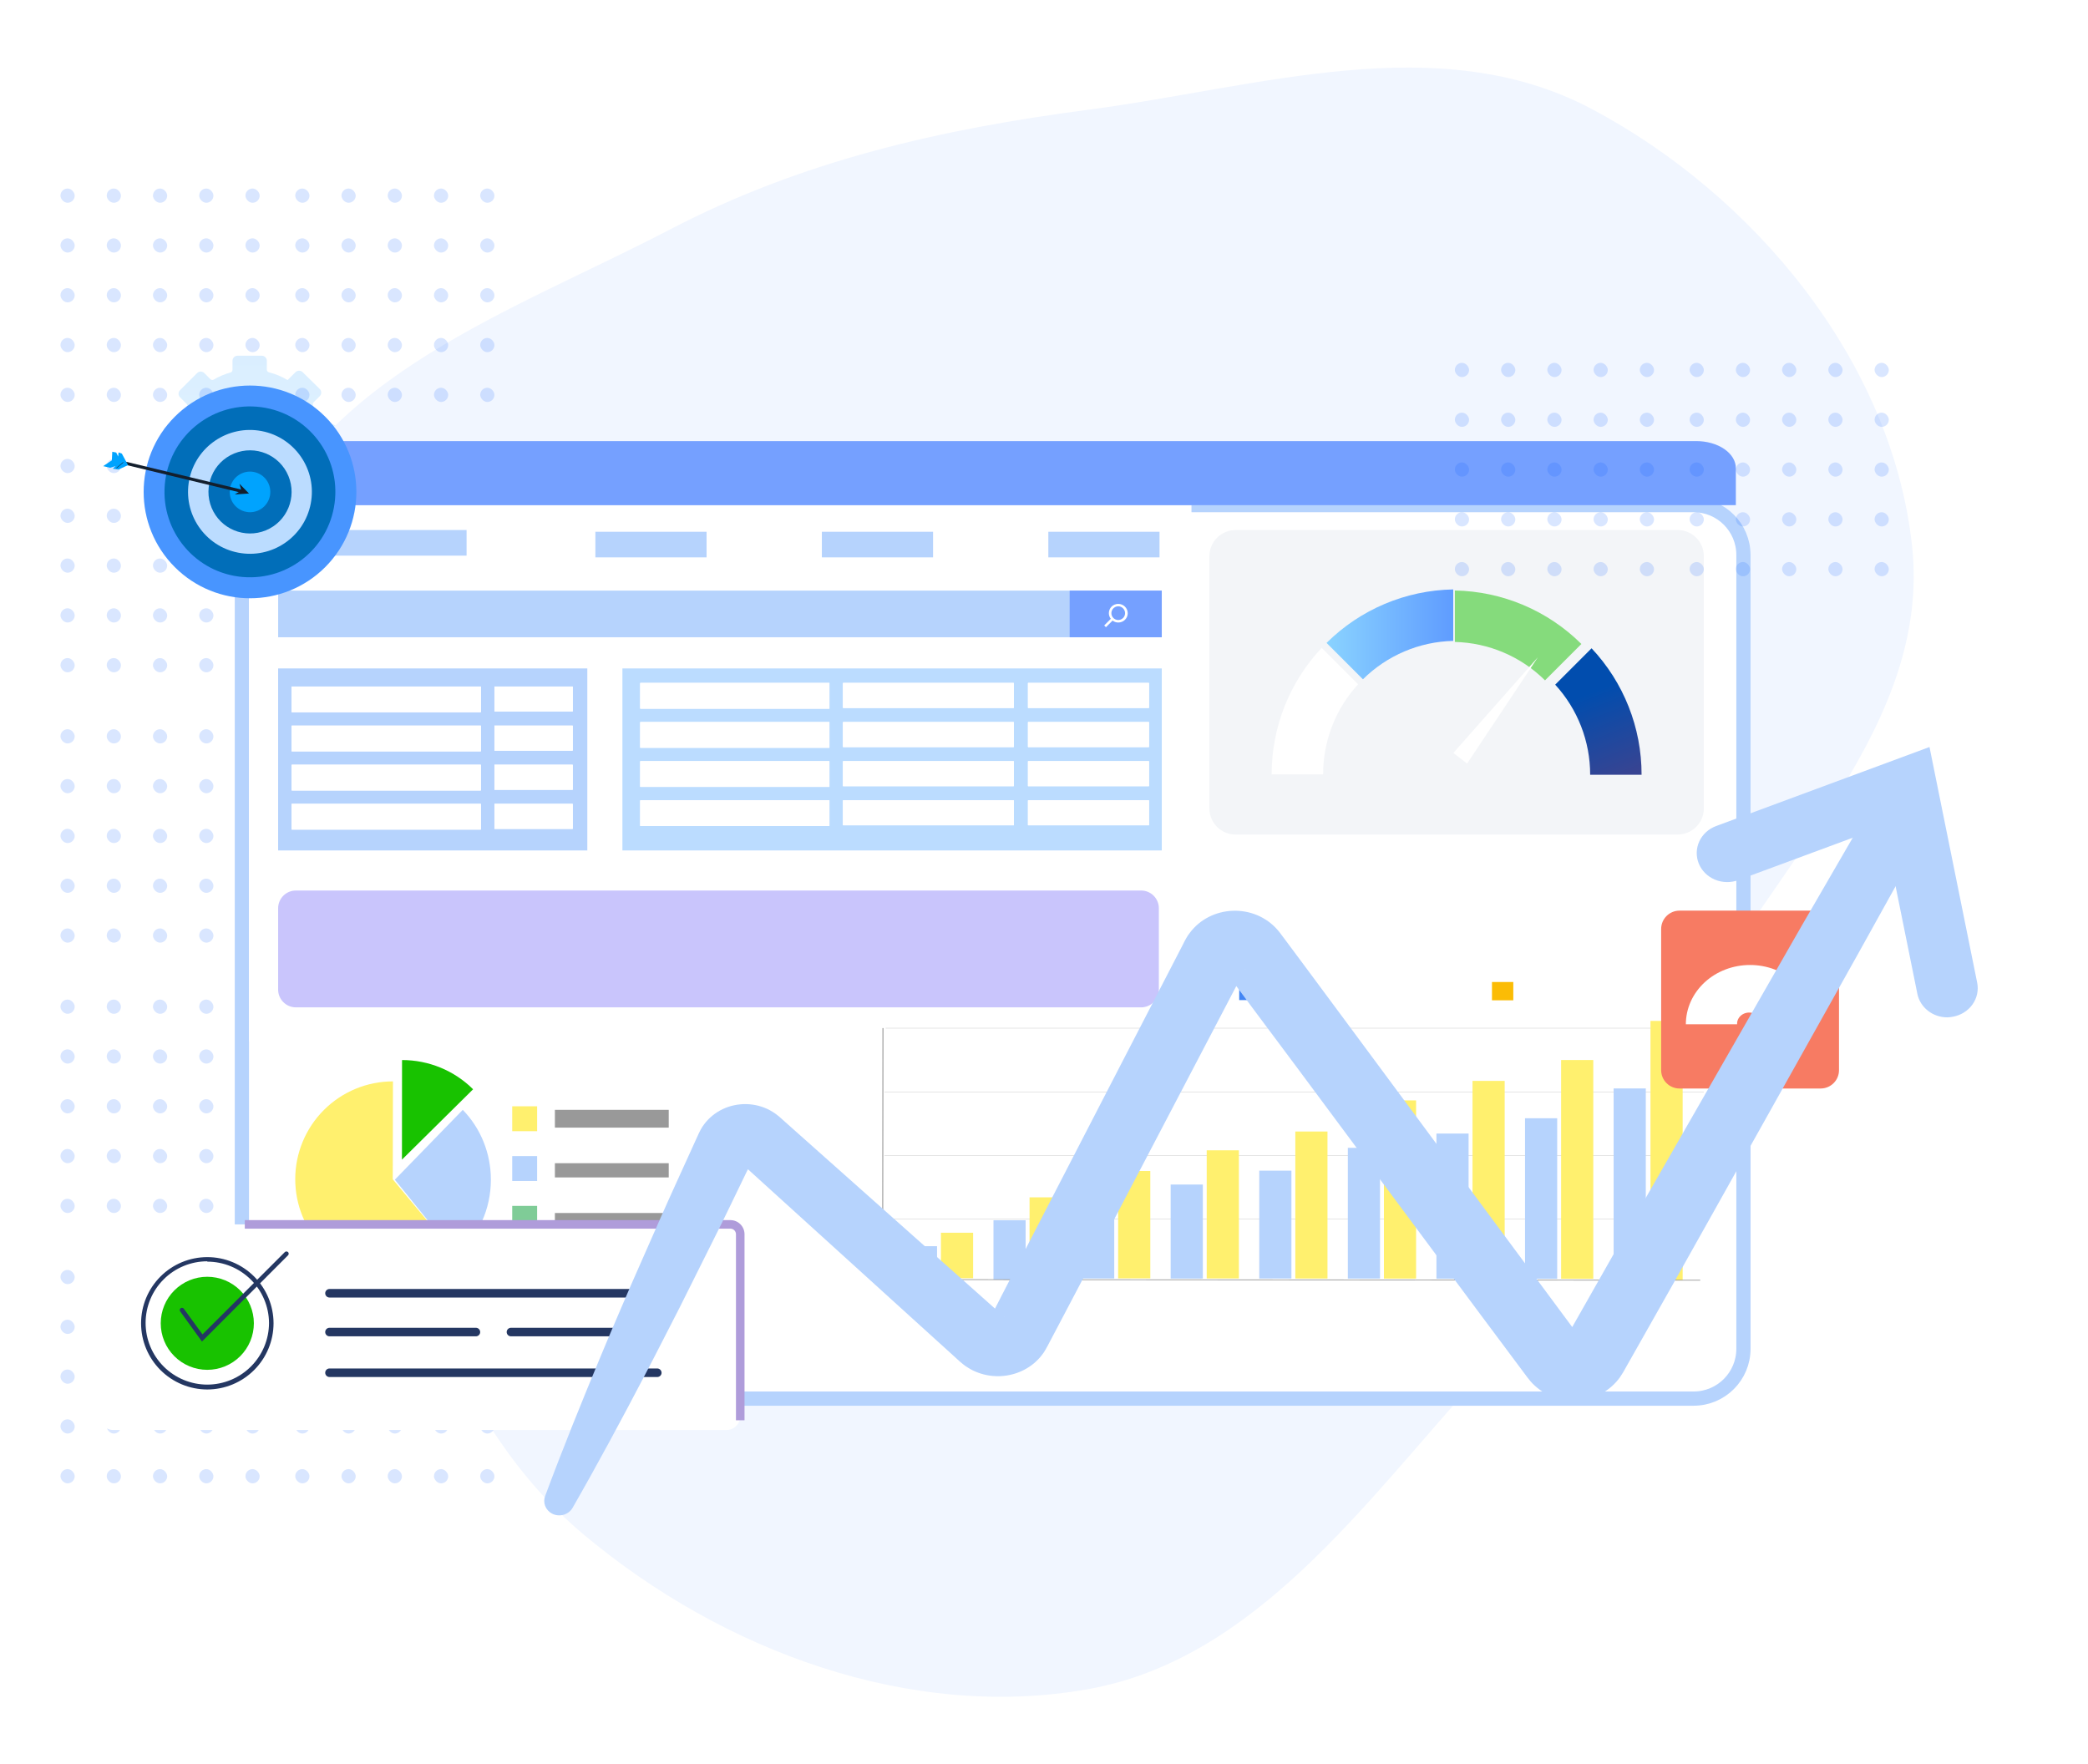 <svg width="587" height="496" viewBox="0 0 587 496" fill="none" xmlns="http://www.w3.org/2000/svg">
<path d="M46.001 121.2V128.02C45.999 128.207 46.035 128.392 46.106 128.565C46.177 128.738 46.281 128.895 46.413 129.027C46.546 129.159 46.703 129.264 46.876 129.335C47.048 129.406 47.234 129.441 47.421 129.44H49.981C50.145 129.441 50.305 129.497 50.435 129.598C50.566 129.699 50.659 129.84 50.701 130C51.224 131.841 52.012 133.596 53.041 135.21L50.891 137.36C50.759 137.491 50.654 137.647 50.583 137.818C50.511 137.99 50.475 138.174 50.475 138.36C50.475 138.546 50.511 138.73 50.583 138.902C50.654 139.073 50.759 139.229 50.891 139.36L55.711 144.18C55.842 144.312 55.997 144.416 56.169 144.488C56.341 144.559 56.525 144.596 56.711 144.596C56.897 144.596 57.081 144.559 57.252 144.488C57.424 144.416 57.58 144.312 57.711 144.18L59.931 141.96C61.736 143.038 63.7 143.824 65.751 144.29V147.29C65.751 147.477 65.788 147.663 65.86 147.836C65.932 148.009 66.037 148.166 66.17 148.298C66.303 148.43 66.461 148.534 66.634 148.605C66.808 148.676 66.993 148.711 67.181 148.71H74.001C74.377 148.71 74.738 148.56 75.005 148.294C75.271 148.028 75.421 147.667 75.421 147.29V144.15C77.462 143.629 79.408 142.793 81.191 141.67L83.341 143.82C83.472 143.952 83.627 144.056 83.799 144.128C83.971 144.199 84.155 144.236 84.341 144.236C84.526 144.236 84.71 144.199 84.882 144.128C85.054 144.056 85.21 143.952 85.341 143.82L90.171 139C90.432 138.733 90.578 138.374 90.578 138C90.578 137.626 90.432 137.267 90.171 137L88.351 135.18C88.233 135.065 88.158 134.914 88.136 134.751C88.115 134.588 88.148 134.422 88.231 134.28C89.067 132.782 89.705 131.182 90.131 129.52C90.171 129.356 90.264 129.21 90.396 129.105C90.528 129 90.692 128.942 90.861 128.94H93.321C93.697 128.94 94.058 128.79 94.325 128.524C94.591 128.258 94.741 127.897 94.741 127.52V120.7C94.741 120.514 94.704 120.329 94.632 120.157C94.561 119.984 94.457 119.828 94.325 119.696C94.193 119.564 94.036 119.459 93.864 119.388C93.692 119.317 93.507 119.28 93.321 119.28H90.781C90.615 119.278 90.454 119.222 90.323 119.121C90.191 119.02 90.096 118.879 90.051 118.72C89.594 117.069 88.921 115.485 88.051 114.01C87.967 113.866 87.932 113.698 87.952 113.532C87.972 113.366 88.045 113.211 88.161 113.09L89.901 111.36C90.16 111.092 90.304 110.733 90.304 110.36C90.304 109.987 90.16 109.628 89.901 109.36L85.081 104.62C84.813 104.359 84.454 104.212 84.081 104.212C83.707 104.212 83.348 104.359 83.081 104.62L80.851 106.84C79.21 105.865 77.439 105.127 75.591 104.65C75.428 104.608 75.285 104.514 75.181 104.382C75.079 104.25 75.022 104.087 75.021 103.92V101.42C75.018 101.044 74.868 100.685 74.602 100.419C74.336 100.153 73.976 100.003 73.601 100H66.781C66.404 100 66.043 100.15 65.776 100.416C65.51 100.682 65.361 101.043 65.361 101.42V103.99C65.359 104.155 65.304 104.315 65.203 104.445C65.101 104.575 64.96 104.668 64.801 104.71C63.15 105.176 61.564 105.848 60.081 106.71C59.938 106.799 59.769 106.837 59.601 106.817C59.434 106.797 59.279 106.72 59.161 106.6L57.431 104.87C57.3 104.738 57.144 104.634 56.972 104.562C56.8 104.491 56.617 104.454 56.431 104.454C56.245 104.454 56.061 104.491 55.889 104.562C55.717 104.634 55.562 104.738 55.431 104.87L50.611 109.69C50.479 109.821 50.374 109.977 50.303 110.148C50.231 110.32 50.195 110.504 50.195 110.69C50.195 110.876 50.231 111.06 50.303 111.232C50.374 111.403 50.479 111.559 50.611 111.69L52.431 113.51C52.545 113.627 52.618 113.778 52.64 113.94C52.661 114.102 52.63 114.267 52.551 114.41C51.712 115.909 51.067 117.509 50.631 119.17C50.592 119.335 50.499 119.482 50.367 119.587C50.234 119.693 50.07 119.75 49.901 119.75H47.461C47.268 119.743 47.076 119.776 46.896 119.846C46.717 119.916 46.553 120.023 46.416 120.159C46.28 120.295 46.172 120.457 46.1 120.636C46.029 120.815 45.995 121.007 46.001 121.2ZM60.591 118.36C61.427 116.78 62.715 115.485 64.291 114.64C75.031 108.88 85.871 119.64 80.151 130.44C79.311 132.021 78.02 133.317 76.441 134.16C65.711 139.85 54.921 129.1 60.591 118.36Z" fill="url(#paint0_linear_11084:59908)"/>
<path d="M70.35 131.11C74.31 131.11 77.52 127.9 77.52 123.94C77.52 119.98 74.31 116.77 70.35 116.77C66.39 116.77 63.18 119.98 63.18 123.94C63.18 127.9 66.39 131.11 70.35 131.11Z" fill="url(#paint1_linear_11084:59908)"/>
<path fill-rule="evenodd" clip-rule="evenodd" d="M305.822 30.867C353.785 24.576 404.327 7.811 447.325 30.557C492.815 54.622 531.856 101.154 537.536 153.444C543.017 203.902 498.557 242.756 475.235 287.503C456.949 322.59 442.29 357.617 415.932 386.769C383.47 422.671 352.795 466.536 305.822 474.871C256.046 483.703 203.326 464.247 164.155 431.446C126.081 399.563 113.374 348.294 97.57 300.484C81.525 251.941 53.695 200.427 72.031 152.75C90.193 105.527 144.277 87.49 188.317 64.53C225.493 45.149 264.478 36.29 305.822 30.867Z" fill="#F1F6FF"/>
<rect x="83" y="357" width="4" height="4" rx="2" fill="#0057FF" fill-opacity="0.15"/>
<rect x="83" y="371" width="4" height="4" rx="2" fill="#0057FF" fill-opacity="0.15"/>
<rect x="83" y="385" width="4" height="4" rx="2" fill="#0057FF" fill-opacity="0.15"/>
<rect x="83" y="399" width="4" height="4" rx="2" fill="#0057FF" fill-opacity="0.15"/>
<rect x="83" y="413" width="4" height="4" rx="2" fill="#0057FF" fill-opacity="0.15"/>
<rect x="96" y="357" width="4" height="4" rx="2" fill="#0057FF" fill-opacity="0.15"/>
<rect x="96" y="371" width="4" height="4" rx="2" fill="#0057FF" fill-opacity="0.15"/>
<rect x="96" y="385" width="4" height="4" rx="2" fill="#0057FF" fill-opacity="0.15"/>
<rect x="96" y="399" width="4" height="4" rx="2" fill="#0057FF" fill-opacity="0.15"/>
<rect x="96" y="413" width="4" height="4" rx="2" fill="#0057FF" fill-opacity="0.15"/>
<rect x="109" y="357" width="4" height="4" rx="2" fill="#0057FF" fill-opacity="0.15"/>
<rect x="109" y="371" width="4" height="4" rx="2" fill="#0057FF" fill-opacity="0.15"/>
<rect x="109" y="385" width="4" height="4" rx="2" fill="#0057FF" fill-opacity="0.15"/>
<rect x="109" y="399" width="4" height="4" rx="2" fill="#0057FF" fill-opacity="0.15"/>
<rect x="109" y="413" width="4" height="4" rx="2" fill="#0057FF" fill-opacity="0.15"/>
<rect x="122" y="357" width="4" height="4" rx="2" fill="#0057FF" fill-opacity="0.15"/>
<rect x="122" y="371" width="4" height="4" rx="2" fill="#0057FF" fill-opacity="0.15"/>
<rect x="122" y="385" width="4" height="4" rx="2" fill="#0057FF" fill-opacity="0.15"/>
<rect x="122" y="399" width="4" height="4" rx="2" fill="#0057FF" fill-opacity="0.15"/>
<rect x="122" y="413" width="4" height="4" rx="2" fill="#0057FF" fill-opacity="0.15"/>
<rect x="135" y="357" width="4" height="4" rx="2" fill="#0057FF" fill-opacity="0.15"/>
<rect x="135" y="371" width="4" height="4" rx="2" fill="#0057FF" fill-opacity="0.15"/>
<rect x="135" y="385" width="4" height="4" rx="2" fill="#0057FF" fill-opacity="0.15"/>
<rect x="135" y="399" width="4" height="4" rx="2" fill="#0057FF" fill-opacity="0.15"/>
<rect x="135" y="413" width="4" height="4" rx="2" fill="#0057FF" fill-opacity="0.15"/>
<rect x="17" y="357" width="4" height="4" rx="2" fill="#0057FF" fill-opacity="0.15"/>
<rect x="17" y="371" width="4" height="4" rx="2" fill="#0057FF" fill-opacity="0.15"/>
<rect x="17" y="385" width="4" height="4" rx="2" fill="#0057FF" fill-opacity="0.15"/>
<rect x="17" y="399" width="4" height="4" rx="2" fill="#0057FF" fill-opacity="0.15"/>
<rect x="17" y="413" width="4" height="4" rx="2" fill="#0057FF" fill-opacity="0.15"/>
<rect x="30" y="357" width="4" height="4" rx="2" fill="#0057FF" fill-opacity="0.15"/>
<rect x="30" y="371" width="4" height="4" rx="2" fill="#0057FF" fill-opacity="0.15"/>
<rect x="30" y="385" width="4" height="4" rx="2" fill="#0057FF" fill-opacity="0.15"/>
<rect x="30" y="399" width="4" height="4" rx="2" fill="#0057FF" fill-opacity="0.15"/>
<rect x="30" y="413" width="4" height="4" rx="2" fill="#0057FF" fill-opacity="0.15"/>
<rect x="43" y="357" width="4" height="4" rx="2" fill="#0057FF" fill-opacity="0.15"/>
<rect x="43" y="371" width="4" height="4" rx="2" fill="#0057FF" fill-opacity="0.15"/>
<rect x="43" y="385" width="4" height="4" rx="2" fill="#0057FF" fill-opacity="0.15"/>
<rect x="43" y="399" width="4" height="4" rx="2" fill="#0057FF" fill-opacity="0.15"/>
<rect x="43" y="413" width="4" height="4" rx="2" fill="#0057FF" fill-opacity="0.15"/>
<rect x="56" y="357" width="4" height="4" rx="2" fill="#0057FF" fill-opacity="0.15"/>
<rect x="56" y="371" width="4" height="4" rx="2" fill="#0057FF" fill-opacity="0.15"/>
<rect x="56" y="385" width="4" height="4" rx="2" fill="#0057FF" fill-opacity="0.15"/>
<rect x="56" y="399" width="4" height="4" rx="2" fill="#0057FF" fill-opacity="0.15"/>
<rect x="56" y="413" width="4" height="4" rx="2" fill="#0057FF" fill-opacity="0.15"/>
<rect x="69" y="357" width="4" height="4" rx="2" fill="#0057FF" fill-opacity="0.15"/>
<rect x="69" y="371" width="4" height="4" rx="2" fill="#0057FF" fill-opacity="0.15"/>
<rect x="69" y="385" width="4" height="4" rx="2" fill="#0057FF" fill-opacity="0.15"/>
<rect x="69" y="399" width="4" height="4" rx="2" fill="#0057FF" fill-opacity="0.15"/>
<rect x="69" y="413" width="4" height="4" rx="2" fill="#0057FF" fill-opacity="0.15"/>
<rect x="83" y="281" width="4" height="4" rx="2" fill="#0057FF" fill-opacity="0.15"/>
<rect x="83" y="295" width="4" height="4" rx="2" fill="#0057FF" fill-opacity="0.15"/>
<rect x="83" y="309" width="4" height="4" rx="2" fill="#0057FF" fill-opacity="0.15"/>
<rect x="83" y="323" width="4" height="4" rx="2" fill="#0057FF" fill-opacity="0.15"/>
<rect x="83" y="337" width="4" height="4" rx="2" fill="#0057FF" fill-opacity="0.15"/>
<rect x="96" y="281" width="4" height="4" rx="2" fill="#0057FF" fill-opacity="0.15"/>
<rect x="96" y="295" width="4" height="4" rx="2" fill="#0057FF" fill-opacity="0.15"/>
<rect x="96" y="309" width="4" height="4" rx="2" fill="#0057FF" fill-opacity="0.15"/>
<rect x="96" y="323" width="4" height="4" rx="2" fill="#0057FF" fill-opacity="0.15"/>
<rect x="96" y="337" width="4" height="4" rx="2" fill="#0057FF" fill-opacity="0.15"/>
<rect x="109" y="281" width="4" height="4" rx="2" fill="#0057FF" fill-opacity="0.15"/>
<rect x="109" y="295" width="4" height="4" rx="2" fill="#0057FF" fill-opacity="0.15"/>
<rect x="109" y="309" width="4" height="4" rx="2" fill="#0057FF" fill-opacity="0.15"/>
<rect x="109" y="323" width="4" height="4" rx="2" fill="#0057FF" fill-opacity="0.15"/>
<rect x="109" y="337" width="4" height="4" rx="2" fill="#0057FF" fill-opacity="0.15"/>
<rect x="122" y="281" width="4" height="4" rx="2" fill="#0057FF" fill-opacity="0.15"/>
<rect x="122" y="295" width="4" height="4" rx="2" fill="#0057FF" fill-opacity="0.15"/>
<rect x="122" y="309" width="4" height="4" rx="2" fill="#0057FF" fill-opacity="0.15"/>
<rect x="122" y="323" width="4" height="4" rx="2" fill="#0057FF" fill-opacity="0.15"/>
<rect x="122" y="337" width="4" height="4" rx="2" fill="#0057FF" fill-opacity="0.15"/>
<rect x="135" y="281" width="4" height="4" rx="2" fill="#0057FF" fill-opacity="0.15"/>
<rect x="135" y="295" width="4" height="4" rx="2" fill="#0057FF" fill-opacity="0.15"/>
<rect x="135" y="309" width="4" height="4" rx="2" fill="#0057FF" fill-opacity="0.15"/>
<rect x="135" y="323" width="4" height="4" rx="2" fill="#0057FF" fill-opacity="0.15"/>
<rect x="135" y="337" width="4" height="4" rx="2" fill="#0057FF" fill-opacity="0.15"/>
<rect x="17" y="281" width="4" height="4" rx="2" fill="#0057FF" fill-opacity="0.15"/>
<rect x="17" y="295" width="4" height="4" rx="2" fill="#0057FF" fill-opacity="0.15"/>
<rect x="17" y="309" width="4" height="4" rx="2" fill="#0057FF" fill-opacity="0.15"/>
<rect x="17" y="323" width="4" height="4" rx="2" fill="#0057FF" fill-opacity="0.15"/>
<rect x="17" y="337" width="4" height="4" rx="2" fill="#0057FF" fill-opacity="0.15"/>
<rect x="30" y="281" width="4" height="4" rx="2" fill="#0057FF" fill-opacity="0.15"/>
<rect x="30" y="295" width="4" height="4" rx="2" fill="#0057FF" fill-opacity="0.15"/>
<rect x="30" y="309" width="4" height="4" rx="2" fill="#0057FF" fill-opacity="0.15"/>
<rect x="30" y="323" width="4" height="4" rx="2" fill="#0057FF" fill-opacity="0.15"/>
<rect x="30" y="337" width="4" height="4" rx="2" fill="#0057FF" fill-opacity="0.15"/>
<rect x="43" y="281" width="4" height="4" rx="2" fill="#0057FF" fill-opacity="0.15"/>
<rect x="43" y="295" width="4" height="4" rx="2" fill="#0057FF" fill-opacity="0.15"/>
<rect x="43" y="309" width="4" height="4" rx="2" fill="#0057FF" fill-opacity="0.15"/>
<rect x="43" y="323" width="4" height="4" rx="2" fill="#0057FF" fill-opacity="0.15"/>
<rect x="43" y="337" width="4" height="4" rx="2" fill="#0057FF" fill-opacity="0.15"/>
<rect x="56" y="281" width="4" height="4" rx="2" fill="#0057FF" fill-opacity="0.15"/>
<rect x="56" y="295" width="4" height="4" rx="2" fill="#0057FF" fill-opacity="0.15"/>
<rect x="56" y="309" width="4" height="4" rx="2" fill="#0057FF" fill-opacity="0.15"/>
<rect x="56" y="323" width="4" height="4" rx="2" fill="#0057FF" fill-opacity="0.15"/>
<rect x="56" y="337" width="4" height="4" rx="2" fill="#0057FF" fill-opacity="0.15"/>
<rect x="69" y="281" width="4" height="4" rx="2" fill="#0057FF" fill-opacity="0.15"/>
<rect x="69" y="295" width="4" height="4" rx="2" fill="#0057FF" fill-opacity="0.15"/>
<rect x="69" y="309" width="4" height="4" rx="2" fill="#0057FF" fill-opacity="0.15"/>
<rect x="69" y="323" width="4" height="4" rx="2" fill="#0057FF" fill-opacity="0.15"/>
<rect x="69" y="337" width="4" height="4" rx="2" fill="#0057FF" fill-opacity="0.15"/>
<rect x="83" y="205" width="4" height="4" rx="2" fill="#0057FF" fill-opacity="0.15"/>
<rect x="83" y="219" width="4" height="4" rx="2" fill="#0057FF" fill-opacity="0.15"/>
<rect x="83" y="233" width="4" height="4" rx="2" fill="#0057FF" fill-opacity="0.15"/>
<rect x="83" y="247" width="4" height="4" rx="2" fill="#0057FF" fill-opacity="0.15"/>
<rect x="83" y="261" width="4" height="4" rx="2" fill="#0057FF" fill-opacity="0.15"/>
<rect x="96" y="205" width="4" height="4" rx="2" fill="#0057FF" fill-opacity="0.15"/>
<rect x="96" y="219" width="4" height="4" rx="2" fill="#0057FF" fill-opacity="0.15"/>
<rect x="96" y="233" width="4" height="4" rx="2" fill="#0057FF" fill-opacity="0.15"/>
<rect x="96" y="247" width="4" height="4" rx="2" fill="#0057FF" fill-opacity="0.15"/>
<rect x="96" y="261" width="4" height="4" rx="2" fill="#0057FF" fill-opacity="0.15"/>
<rect x="109" y="205" width="4" height="4" rx="2" fill="#0057FF" fill-opacity="0.15"/>
<rect x="109" y="219" width="4" height="4" rx="2" fill="#0057FF" fill-opacity="0.15"/>
<rect x="109" y="233" width="4" height="4" rx="2" fill="#0057FF" fill-opacity="0.15"/>
<rect x="109" y="247" width="4" height="4" rx="2" fill="#0057FF" fill-opacity="0.15"/>
<rect x="109" y="261" width="4" height="4" rx="2" fill="#0057FF" fill-opacity="0.15"/>
<rect x="122" y="205" width="4" height="4" rx="2" fill="#0057FF" fill-opacity="0.15"/>
<rect x="122" y="219" width="4" height="4" rx="2" fill="#0057FF" fill-opacity="0.15"/>
<rect x="122" y="233" width="4" height="4" rx="2" fill="#0057FF" fill-opacity="0.15"/>
<rect x="122" y="247" width="4" height="4" rx="2" fill="#0057FF" fill-opacity="0.15"/>
<rect x="122" y="261" width="4" height="4" rx="2" fill="#0057FF" fill-opacity="0.15"/>
<rect x="135" y="205" width="4" height="4" rx="2" fill="#0057FF" fill-opacity="0.15"/>
<rect x="135" y="219" width="4" height="4" rx="2" fill="#0057FF" fill-opacity="0.15"/>
<rect x="135" y="233" width="4" height="4" rx="2" fill="#0057FF" fill-opacity="0.15"/>
<rect x="135" y="247" width="4" height="4" rx="2" fill="#0057FF" fill-opacity="0.15"/>
<rect x="135" y="261" width="4" height="4" rx="2" fill="#0057FF" fill-opacity="0.15"/>
<rect x="17" y="205" width="4" height="4" rx="2" fill="#0057FF" fill-opacity="0.15"/>
<rect x="17" y="219" width="4" height="4" rx="2" fill="#0057FF" fill-opacity="0.15"/>
<rect x="17" y="233" width="4" height="4" rx="2" fill="#0057FF" fill-opacity="0.15"/>
<rect x="17" y="247" width="4" height="4" rx="2" fill="#0057FF" fill-opacity="0.15"/>
<rect x="17" y="261" width="4" height="4" rx="2" fill="#0057FF" fill-opacity="0.15"/>
<rect x="30" y="205" width="4" height="4" rx="2" fill="#0057FF" fill-opacity="0.15"/>
<rect x="30" y="219" width="4" height="4" rx="2" fill="#0057FF" fill-opacity="0.15"/>
<rect x="30" y="233" width="4" height="4" rx="2" fill="#0057FF" fill-opacity="0.15"/>
<rect x="30" y="247" width="4" height="4" rx="2" fill="#0057FF" fill-opacity="0.15"/>
<rect x="30" y="261" width="4" height="4" rx="2" fill="#0057FF" fill-opacity="0.15"/>
<rect x="43" y="205" width="4" height="4" rx="2" fill="#0057FF" fill-opacity="0.15"/>
<rect x="43" y="219" width="4" height="4" rx="2" fill="#0057FF" fill-opacity="0.15"/>
<rect x="43" y="233" width="4" height="4" rx="2" fill="#0057FF" fill-opacity="0.15"/>
<rect x="43" y="247" width="4" height="4" rx="2" fill="#0057FF" fill-opacity="0.15"/>
<rect x="43" y="261" width="4" height="4" rx="2" fill="#0057FF" fill-opacity="0.15"/>
<rect x="56" y="205" width="4" height="4" rx="2" fill="#0057FF" fill-opacity="0.15"/>
<rect x="56" y="219" width="4" height="4" rx="2" fill="#0057FF" fill-opacity="0.15"/>
<rect x="56" y="233" width="4" height="4" rx="2" fill="#0057FF" fill-opacity="0.15"/>
<rect x="56" y="247" width="4" height="4" rx="2" fill="#0057FF" fill-opacity="0.15"/>
<rect x="56" y="261" width="4" height="4" rx="2" fill="#0057FF" fill-opacity="0.15"/>
<rect x="69" y="205" width="4" height="4" rx="2" fill="#0057FF" fill-opacity="0.15"/>
<rect x="69" y="219" width="4" height="4" rx="2" fill="#0057FF" fill-opacity="0.15"/>
<rect x="69" y="233" width="4" height="4" rx="2" fill="#0057FF" fill-opacity="0.15"/>
<rect x="69" y="247" width="4" height="4" rx="2" fill="#0057FF" fill-opacity="0.15"/>
<rect x="69" y="261" width="4" height="4" rx="2" fill="#0057FF" fill-opacity="0.15"/>
<rect x="83" y="129" width="4" height="4" rx="2" fill="#0057FF" fill-opacity="0.15"/>
<rect x="83" y="143" width="4" height="4" rx="2" fill="#0057FF" fill-opacity="0.15"/>
<rect x="83" y="157" width="4" height="4" rx="2" fill="#0057FF" fill-opacity="0.15"/>
<rect x="83" y="171" width="4" height="4" rx="2" fill="#0057FF" fill-opacity="0.15"/>
<rect x="83" y="185" width="4" height="4" rx="2" fill="#0057FF" fill-opacity="0.15"/>
<rect x="96" y="129" width="4" height="4" rx="2" fill="#0057FF" fill-opacity="0.15"/>
<rect x="96" y="143" width="4" height="4" rx="2" fill="#0057FF" fill-opacity="0.15"/>
<rect x="96" y="157" width="4" height="4" rx="2" fill="#0057FF" fill-opacity="0.15"/>
<rect x="96" y="171" width="4" height="4" rx="2" fill="#0057FF" fill-opacity="0.15"/>
<rect x="96" y="185" width="4" height="4" rx="2" fill="#0057FF" fill-opacity="0.15"/>
<rect x="109" y="129" width="4" height="4" rx="2" fill="#0057FF" fill-opacity="0.15"/>
<rect x="109" y="143" width="4" height="4" rx="2" fill="#0057FF" fill-opacity="0.15"/>
<rect x="109" y="157" width="4" height="4" rx="2" fill="#0057FF" fill-opacity="0.15"/>
<rect x="109" y="171" width="4" height="4" rx="2" fill="#0057FF" fill-opacity="0.15"/>
<rect x="109" y="185" width="4" height="4" rx="2" fill="#0057FF" fill-opacity="0.15"/>
<rect x="122" y="129" width="4" height="4" rx="2" fill="#0057FF" fill-opacity="0.15"/>
<rect x="122" y="143" width="4" height="4" rx="2" fill="#0057FF" fill-opacity="0.15"/>
<rect x="122" y="157" width="4" height="4" rx="2" fill="#0057FF" fill-opacity="0.15"/>
<rect x="122" y="171" width="4" height="4" rx="2" fill="#0057FF" fill-opacity="0.15"/>
<rect x="122" y="185" width="4" height="4" rx="2" fill="#0057FF" fill-opacity="0.15"/>
<rect x="135" y="129" width="4" height="4" rx="2" fill="#0057FF" fill-opacity="0.15"/>
<rect x="135" y="143" width="4" height="4" rx="2" fill="#0057FF" fill-opacity="0.15"/>
<rect x="135" y="157" width="4" height="4" rx="2" fill="#0057FF" fill-opacity="0.15"/>
<rect x="135" y="171" width="4" height="4" rx="2" fill="#0057FF" fill-opacity="0.15"/>
<rect x="135" y="185" width="4" height="4" rx="2" fill="#0057FF" fill-opacity="0.15"/>
<rect x="17" y="129" width="4" height="4" rx="2" fill="#0057FF" fill-opacity="0.15"/>
<rect x="17" y="143" width="4" height="4" rx="2" fill="#0057FF" fill-opacity="0.15"/>
<rect x="17" y="157" width="4" height="4" rx="2" fill="#0057FF" fill-opacity="0.15"/>
<rect x="17" y="171" width="4" height="4" rx="2" fill="#0057FF" fill-opacity="0.15"/>
<rect x="17" y="185" width="4" height="4" rx="2" fill="#0057FF" fill-opacity="0.15"/>
<rect x="30" y="129" width="4" height="4" rx="2" fill="#0057FF" fill-opacity="0.15"/>
<rect x="30" y="143" width="4" height="4" rx="2" fill="#0057FF" fill-opacity="0.15"/>
<rect x="30" y="157" width="4" height="4" rx="2" fill="#0057FF" fill-opacity="0.15"/>
<rect x="30" y="171" width="4" height="4" rx="2" fill="#0057FF" fill-opacity="0.15"/>
<rect x="30" y="185" width="4" height="4" rx="2" fill="#0057FF" fill-opacity="0.15"/>
<rect x="43" y="129" width="4" height="4" rx="2" fill="#0057FF" fill-opacity="0.15"/>
<rect x="43" y="143" width="4" height="4" rx="2" fill="#0057FF" fill-opacity="0.15"/>
<rect x="43" y="157" width="4" height="4" rx="2" fill="#0057FF" fill-opacity="0.15"/>
<rect x="43" y="171" width="4" height="4" rx="2" fill="#0057FF" fill-opacity="0.15"/>
<rect x="43" y="185" width="4" height="4" rx="2" fill="#0057FF" fill-opacity="0.15"/>
<rect x="56" y="129" width="4" height="4" rx="2" fill="#0057FF" fill-opacity="0.15"/>
<rect x="56" y="143" width="4" height="4" rx="2" fill="#0057FF" fill-opacity="0.15"/>
<rect x="56" y="157" width="4" height="4" rx="2" fill="#0057FF" fill-opacity="0.15"/>
<rect x="56" y="171" width="4" height="4" rx="2" fill="#0057FF" fill-opacity="0.15"/>
<rect x="56" y="185" width="4" height="4" rx="2" fill="#0057FF" fill-opacity="0.15"/>
<rect x="69" y="129" width="4" height="4" rx="2" fill="#0057FF" fill-opacity="0.15"/>
<rect x="69" y="143" width="4" height="4" rx="2" fill="#0057FF" fill-opacity="0.15"/>
<rect x="69" y="157" width="4" height="4" rx="2" fill="#0057FF" fill-opacity="0.15"/>
<rect x="69" y="171" width="4" height="4" rx="2" fill="#0057FF" fill-opacity="0.15"/>
<rect x="69" y="185" width="4" height="4" rx="2" fill="#0057FF" fill-opacity="0.15"/>
<rect x="83" y="53" width="4" height="4" rx="2" fill="#0057FF" fill-opacity="0.15"/>
<rect x="83" y="67" width="4" height="4" rx="2" fill="#0057FF" fill-opacity="0.15"/>
<rect x="83" y="81" width="4" height="4" rx="2" fill="#0057FF" fill-opacity="0.15"/>
<rect x="83" y="95" width="4" height="4" rx="2" fill="#0057FF" fill-opacity="0.15"/>
<rect x="83" y="109" width="4" height="4" rx="2" fill="#0057FF" fill-opacity="0.15"/>
<rect x="96" y="53" width="4" height="4" rx="2" fill="#0057FF" fill-opacity="0.15"/>
<rect x="96" y="67" width="4" height="4" rx="2" fill="#0057FF" fill-opacity="0.15"/>
<rect x="96" y="81" width="4" height="4" rx="2" fill="#0057FF" fill-opacity="0.15"/>
<rect x="96" y="95" width="4" height="4" rx="2" fill="#0057FF" fill-opacity="0.15"/>
<rect x="96" y="109" width="4" height="4" rx="2" fill="#0057FF" fill-opacity="0.15"/>
<rect x="109" y="53" width="4" height="4" rx="2" fill="#0057FF" fill-opacity="0.15"/>
<rect x="109" y="67" width="4" height="4" rx="2" fill="#0057FF" fill-opacity="0.15"/>
<rect x="109" y="81" width="4" height="4" rx="2" fill="#0057FF" fill-opacity="0.15"/>
<rect x="109" y="95" width="4" height="4" rx="2" fill="#0057FF" fill-opacity="0.15"/>
<rect x="109" y="109" width="4" height="4" rx="2" fill="#0057FF" fill-opacity="0.15"/>
<rect x="122" y="53" width="4" height="4" rx="2" fill="#0057FF" fill-opacity="0.15"/>
<rect x="122" y="67" width="4" height="4" rx="2" fill="#0057FF" fill-opacity="0.15"/>
<rect x="122" y="81" width="4" height="4" rx="2" fill="#0057FF" fill-opacity="0.15"/>
<rect x="122" y="95" width="4" height="4" rx="2" fill="#0057FF" fill-opacity="0.15"/>
<rect x="122" y="109" width="4" height="4" rx="2" fill="#0057FF" fill-opacity="0.15"/>
<rect x="135" y="53" width="4" height="4" rx="2" fill="#0057FF" fill-opacity="0.15"/>
<rect x="135" y="67" width="4" height="4" rx="2" fill="#0057FF" fill-opacity="0.15"/>
<rect x="135" y="81" width="4" height="4" rx="2" fill="#0057FF" fill-opacity="0.15"/>
<rect x="135" y="95" width="4" height="4" rx="2" fill="#0057FF" fill-opacity="0.15"/>
<rect x="135" y="109" width="4" height="4" rx="2" fill="#0057FF" fill-opacity="0.15"/>
<rect x="17" y="53" width="4" height="4" rx="2" fill="#0057FF" fill-opacity="0.15"/>
<rect x="17" y="67" width="4" height="4" rx="2" fill="#0057FF" fill-opacity="0.15"/>
<rect x="17" y="81" width="4" height="4" rx="2" fill="#0057FF" fill-opacity="0.15"/>
<rect x="17" y="95" width="4" height="4" rx="2" fill="#0057FF" fill-opacity="0.15"/>
<rect x="17" y="109" width="4" height="4" rx="2" fill="#0057FF" fill-opacity="0.15"/>
<rect x="30" y="53" width="4" height="4" rx="2" fill="#0057FF" fill-opacity="0.15"/>
<rect x="30" y="67" width="4" height="4" rx="2" fill="#0057FF" fill-opacity="0.15"/>
<rect x="30" y="81" width="4" height="4" rx="2" fill="#0057FF" fill-opacity="0.15"/>
<rect x="30" y="95" width="4" height="4" rx="2" fill="#0057FF" fill-opacity="0.15"/>
<rect x="30" y="109" width="4" height="4" rx="2" fill="#0057FF" fill-opacity="0.15"/>
<rect x="43" y="53" width="4" height="4" rx="2" fill="#0057FF" fill-opacity="0.15"/>
<rect x="43" y="67" width="4" height="4" rx="2" fill="#0057FF" fill-opacity="0.15"/>
<rect x="43" y="81" width="4" height="4" rx="2" fill="#0057FF" fill-opacity="0.15"/>
<rect x="43" y="95" width="4" height="4" rx="2" fill="#0057FF" fill-opacity="0.15"/>
<rect x="43" y="109" width="4" height="4" rx="2" fill="#0057FF" fill-opacity="0.15"/>
<rect x="56" y="53" width="4" height="4" rx="2" fill="#0057FF" fill-opacity="0.15"/>
<rect x="56" y="67" width="4" height="4" rx="2" fill="#0057FF" fill-opacity="0.15"/>
<rect x="56" y="81" width="4" height="4" rx="2" fill="#0057FF" fill-opacity="0.15"/>
<rect x="56" y="95" width="4" height="4" rx="2" fill="#0057FF" fill-opacity="0.15"/>
<rect x="56" y="109" width="4" height="4" rx="2" fill="#0057FF" fill-opacity="0.15"/>
<rect x="69" y="53" width="4" height="4" rx="2" fill="#0057FF" fill-opacity="0.15"/>
<rect x="69" y="67" width="4" height="4" rx="2" fill="#0057FF" fill-opacity="0.15"/>
<rect x="69" y="81" width="4" height="4" rx="2" fill="#0057FF" fill-opacity="0.15"/>
<rect x="69" y="95" width="4" height="4" rx="2" fill="#0057FF" fill-opacity="0.15"/>
<rect x="69" y="109" width="4" height="4" rx="2" fill="#0057FF" fill-opacity="0.15"/>
<g filter="url(#filter0_diiii_11084:59908)">
<path d="M66 136C66 127.163 73.163 120 82 120H476.133C484.969 120 492.133 127.163 492.133 136V359.177C492.133 368.013 484.969 375.177 476.133 375.177H82C73.163 375.177 66 368.013 66 359.177V136Z" fill="white"/>
<path d="M68 136C68 128.268 74.268 122 82 122H476.133C483.865 122 490.133 128.268 490.133 136V359.177C490.133 366.909 483.865 373.177 476.133 373.177H82C74.268 373.177 68 366.909 68 359.177V136Z" stroke="#B6D3FD" stroke-width="4"/>
</g>
<path d="M233.881 319.98C233.881 320.449 233.741 320.908 233.481 321.298C233.22 321.688 232.849 321.991 232.415 322.17C231.982 322.349 231.505 322.396 231.045 322.304C230.585 322.211 230.162 321.985 229.831 321.652C229.5 321.32 229.275 320.896 229.185 320.436C229.095 319.976 229.143 319.499 229.324 319.066C229.505 318.633 229.81 318.264 230.201 318.004C230.592 317.745 231.051 317.608 231.521 317.61C232.147 317.613 232.748 317.863 233.19 318.308C233.632 318.752 233.881 319.353 233.881 319.98Z" fill="white"/>
<path d="M334.96 142H70V292.7H334.96V142Z" fill="white"/>
<path d="M81.101 124H476.899C479.843 124 482.667 124.802 484.749 126.23C486.83 127.658 488 129.595 488 131.614V142H70V131.614C70 129.595 71.169 127.658 73.251 126.23C75.333 124.802 78.156 124 81.101 124Z" fill="#75A0FF"/>
<path d="M326.609 166.03H78.199V179.15H326.609V166.03Z" fill="#B6D3FD"/>
<path d="M326.611 166.03H300.711V179.15H326.611V166.03Z" fill="#75A0FF"/>
<path d="M326.61 187.91H174.98V239.08H326.61V187.91Z" fill="#BBDCFF"/>
<path d="M263.781 250.34H252.751H83.191C80.43 250.34 78.191 252.578 78.191 255.34V278.19C78.191 280.951 80.43 283.19 83.191 283.19H252.751H263.781H320.791C323.553 283.19 325.791 280.951 325.791 278.19V255.34C325.791 252.578 323.553 250.34 320.791 250.34H263.781Z" fill="#C9C5FC"/>
<path d="M131.17 149H78V156.2H131.17V149Z" fill="#B6D3FD"/>
<path d="M165.111 187.91H78.191V239.08H165.111V187.91Z" fill="#B6D3FD"/>
<path d="M135.17 193H82V200.2H135.17V193Z" fill="white"/>
<path d="M135.17 193H82V200.2H135.17V193Z" fill="white"/>
<path d="M135.17 193H82V200.2H135.17V193Z" fill="white"/>
<path d="M135.17 215H82V222.2H135.17V215Z" fill="white"/>
<path d="M135.17 215H82V222.2H135.17V215Z" fill="white"/>
<path d="M135.17 215H82V222.2H135.17V215Z" fill="white"/>
<path d="M135.17 204H82V211.2H135.17V204Z" fill="white"/>
<path d="M135.17 204H82V211.2H135.17V204Z" fill="white"/>
<path d="M135.17 204H82V211.2H135.17V204Z" fill="white"/>
<path d="M135.17 226H82V233.2H135.17V226Z" fill="white"/>
<path d="M135.17 226H82V233.2H135.17V226Z" fill="white"/>
<path d="M135.17 226H82V233.2H135.17V226Z" fill="white"/>
<path d="M161 193H139V200H161V193Z" fill="white"/>
<path d="M161 193H139V200H161V193Z" fill="white"/>
<path d="M161 193H139V200H161V193Z" fill="white"/>
<path d="M161 215H139V222H161V215Z" fill="white"/>
<path d="M161 215H139V222H161V215Z" fill="white"/>
<path d="M161 215H139V222H161V215Z" fill="white"/>
<path d="M161 204H139V211H161V204Z" fill="white"/>
<path d="M161 204H139V211H161V204Z" fill="white"/>
<path d="M161 204H139V211H161V204Z" fill="white"/>
<path d="M161 226H139V233H161V226Z" fill="white"/>
<path d="M161 226H139V233H161V226Z" fill="white"/>
<path d="M161 226H139V233H161V226Z" fill="white"/>
<path d="M233.17 192H180V199.2H233.17V192Z" fill="white"/>
<path d="M233.17 192H180V199.2H233.17V192Z" fill="white"/>
<path d="M233.17 192H180V199.2H233.17V192Z" fill="white"/>
<path d="M233.17 214H180V221.2H233.17V214Z" fill="white"/>
<path d="M233.17 214H180V221.2H233.17V214Z" fill="white"/>
<path d="M233.17 214H180V221.2H233.17V214Z" fill="white"/>
<path d="M233.17 203H180V210.2H233.17V203Z" fill="white"/>
<path d="M233.17 203H180V210.2H233.17V203Z" fill="white"/>
<path d="M233.17 203H180V210.2H233.17V203Z" fill="white"/>
<path d="M233.17 225H180V232.2H233.17V225Z" fill="white"/>
<path d="M233.17 225H180V232.2H233.17V225Z" fill="white"/>
<path d="M233.17 225H180V232.2H233.17V225Z" fill="white"/>
<path d="M285 192H237V199H285V192Z" fill="white"/>
<path d="M285 192H237V199H285V192Z" fill="white"/>
<path d="M285 192H237V199H285V192Z" fill="white"/>
<path d="M285 203H237V210H285V203Z" fill="white"/>
<path d="M285 203H237V210H285V203Z" fill="white"/>
<path d="M285 203H237V210H285V203Z" fill="white"/>
<path d="M285 214H237V221H285V214Z" fill="white"/>
<path d="M285 214H237V221H285V214Z" fill="white"/>
<path d="M285 214H237V221H285V214Z" fill="white"/>
<path d="M285 225H237V232H285V225Z" fill="white"/>
<path d="M285 225H237V232H285V225Z" fill="white"/>
<path d="M285 225H237V232H285V225Z" fill="white"/>
<path d="M323 192H289V199H323V192Z" fill="white"/>
<path d="M323 192H289V199H323V192Z" fill="white"/>
<path d="M323 192H289V199H323V192Z" fill="white"/>
<path d="M323 203H289V210H323V203Z" fill="white"/>
<path d="M323 203H289V210H323V203Z" fill="white"/>
<path d="M323 203H289V210H323V203Z" fill="white"/>
<path d="M323 214H289V221H323V214Z" fill="white"/>
<path d="M323 214H289V221H323V214Z" fill="white"/>
<path d="M323 214H289V221H323V214Z" fill="white"/>
<path d="M323 225H289V232H323V225Z" fill="white"/>
<path d="M323 225H289V232H323V225Z" fill="white"/>
<path d="M323 225H289V232H323V225Z" fill="white"/>
<path d="M198.639 149.49H167.379V156.69H198.639V149.49Z" fill="#B6D3FD"/>
<path d="M262.311 149.49H231.051V156.69H262.311V149.49Z" fill="#B6D3FD"/>
<path d="M325.979 149.49H294.719V156.69H325.979V149.49Z" fill="#B6D3FD"/>
<path d="M316.232 170.51C315.73 170.033 315.064 169.767 314.372 169.767C313.68 169.767 313.014 170.033 312.512 170.51C312.265 170.753 312.07 171.043 311.936 171.362C311.802 171.681 311.733 172.024 311.732 172.37C311.732 172.947 311.926 173.506 312.282 173.96L310.422 175.83L310.912 176.32L312.782 174.46C313.236 174.813 313.796 175.003 314.372 175C314.721 175.005 315.067 174.941 315.391 174.811C315.714 174.682 316.009 174.489 316.257 174.244C316.506 173.999 316.703 173.707 316.838 173.386C316.973 173.064 317.042 172.719 317.042 172.37C317.036 172.022 316.961 171.679 316.822 171.359C316.683 171.04 316.482 170.752 316.232 170.51ZM315.732 173.74C315.507 173.963 315.23 174.128 314.927 174.219C314.623 174.31 314.301 174.325 313.991 174.262C313.68 174.199 313.389 174.061 313.145 173.859C312.9 173.657 312.709 173.398 312.588 173.105C312.467 172.812 312.421 172.494 312.452 172.178C312.483 171.863 312.592 171.56 312.769 171.297C312.945 171.033 313.183 170.817 313.463 170.668C313.743 170.518 314.055 170.44 314.372 170.44C314.752 170.445 315.123 170.561 315.437 170.774C315.752 170.988 315.997 171.289 316.142 171.641C316.287 171.992 316.325 172.379 316.253 172.752C316.18 173.125 315.999 173.469 315.732 173.74Z" fill="white"/>
<path d="M347.344 149H471.656C473.604 149 475.472 149.774 476.849 151.151C478.226 152.528 479 154.396 479 156.344V227.256C479 229.207 478.225 231.077 476.846 232.456C475.467 233.835 473.597 234.61 471.647 234.61H347.344C345.396 234.61 343.528 233.836 342.151 232.459C340.774 231.082 340 229.214 340 227.266V156.353C340 155.389 340.19 154.434 340.559 153.543C340.928 152.652 341.469 151.843 342.151 151.161C342.833 150.479 343.642 149.938 344.533 149.569C345.424 149.2 346.379 149.01 347.344 149.01V149Z" fill="#F3F5F8"/>
<path d="M371.563 182.139C362.511 191.76 357.481 204.478 357.504 217.687H371.969C371.957 208.313 375.466 199.277 381.799 192.366L371.563 182.139Z" fill="white"/>
<path d="M372.934 180.736L383.161 190.963C389.933 184.252 399.018 180.388 408.55 180.165V165.7C395.182 165.928 382.42 171.315 372.934 180.736Z" fill="url(#paint2_linear_11084:59908)"/>
<g style="mix-blend-mode:multiply" opacity="0.5">
<path d="M409 166V180.465C418.519 180.697 427.588 184.56 434.35 191.263L444.577 181.036C435.102 171.622 422.355 166.235 409 166Z" fill="#18C200"/>
</g>
<path d="M447.438 182.246L437.211 192.473C443.545 199.383 447.053 208.42 447.041 217.794H461.497C461.52 204.584 456.49 191.866 447.438 182.246Z" fill="url(#paint3_linear_11084:59908)"/>
<path d="M408.582 211.669L432.336 184.78L412.452 214.649L408.582 211.669Z" fill="white"/>
<path d="M91.429 159.429C103.106 147.752 103.106 128.82 91.429 117.143C79.752 105.466 60.82 105.466 49.143 117.143C37.466 128.82 37.466 147.752 49.143 159.429C60.82 171.106 79.752 171.106 91.429 159.429Z" fill="#4895FF"/>
<path d="M94.197 140.253C95.291 127.033 85.461 115.429 72.241 114.336C59.022 113.242 47.418 123.072 46.324 136.292C45.23 149.511 55.06 161.115 68.28 162.209C81.5 163.302 93.103 153.472 94.197 140.253Z" fill="#016EB9"/>
<path d="M87.36 141.568C89.177 132.129 82.999 123.004 73.56 121.186C64.121 119.368 54.996 125.547 53.178 134.986C51.36 144.425 57.539 153.55 66.978 155.368C76.417 157.186 85.542 151.007 87.36 141.568Z" fill="#BBDCFF"/>
<path d="M74.761 149.081C80.724 146.611 83.555 139.775 81.085 133.812C78.615 127.849 71.779 125.017 65.816 127.487C59.853 129.957 57.022 136.793 59.492 142.756C61.962 148.719 68.798 151.551 74.761 149.081Z" fill="#016EB9"/>
<path d="M75.56 140.469C76.766 137.557 75.383 134.217 72.471 133.011C69.558 131.805 66.219 133.188 65.013 136.1C63.806 139.013 65.189 142.352 68.102 143.558C71.014 144.765 74.354 143.382 75.56 140.469Z" fill="#00A3FE"/>
<path d="M32.024 128.986L31.82 129.829L68.029 138.569L68.233 137.725L32.024 128.986Z" fill="#131F2D"/>
<path d="M67.323 136L70 138.734L66 139L67.849 137.892L67.323 136Z" fill="#131F2D"/>
<path d="M34.257 127.519L36 130.756L33.312 132L31.711 131.751L32.503 131.023L30.961 131.501L29 131.036L31.44 129.423L31.566 127L32.672 127.215L33.213 128.336L33.332 127.185L34.257 127.519Z" fill="#00A3FE"/>
<path d="M34.605 129.929L32.703 131.526L32.782 131.621L34.684 130.023L34.605 129.929Z" fill="#131F2D"/>
<path d="M478.935 342.686H248.633V342.762H478.935V342.686Z" fill="#AFAFAF"/>
<path d="M478.954 324.819H248.652V324.895H478.954V324.819Z" fill="#AFAFAF"/>
<path d="M478.974 306.955H248.672V307.032H478.974V306.955Z" fill="#AFAFAF"/>
<path d="M479.302 289H249V289.077H479.302V289Z" fill="#AFAFAF"/>
<path d="M263.433 350.33H254.391V359.714H263.433V350.33Z" fill="#B6D3FD"/>
<path d="M273.57 346.548H264.527V359.34H273.57V346.548Z" fill="#FFF06E"/>
<path d="M288.339 343.034H279.297V359.733H288.339V343.034Z" fill="#B6D3FD"/>
<path d="M298.48 336.599H289.438V359.359H298.48V336.599Z" fill="#FFF06E"/>
<path d="M313.245 337.262H304.203V359.409H313.245V337.262Z" fill="#B6D3FD"/>
<path d="M323.386 329.192H314.344V359.382H323.386V329.192Z" fill="#FFF06E"/>
<path d="M338.152 333H329.109V359.429H338.152V333Z" fill="#B6D3FD"/>
<path d="M348.288 323.377H339.246V359.404H348.288V323.377Z" fill="#FFF06E"/>
<path d="M363.058 329.093H354.016V359.417H363.058V329.093Z" fill="#B6D3FD"/>
<path d="M373.195 318.091H364.152V359.423H373.195V318.091Z" fill="#FFF06E"/>
<path d="M387.96 322.682H378.918V359.436H387.96V322.682Z" fill="#B6D3FD"/>
<path d="M398.105 309.344H389.062V359.445H398.105V309.344Z" fill="#FFF06E"/>
<path d="M412.866 318.665H403.824V359.458H412.866V318.665Z" fill="#B6D3FD"/>
<path d="M423.011 303.864H413.969V359.468H423.011V303.864Z" fill="#FFF06E"/>
<path d="M437.773 314.365H428.73V359.48H437.773V314.365Z" fill="#B6D3FD"/>
<path d="M447.917 297.991H438.875V359.487H447.917V297.991Z" fill="#FFF06E"/>
<path d="M462.683 305.985H453.641V359.5H462.683V305.985Z" fill="#B6D3FD"/>
<path d="M473.042 287H464V359.947H473.042V287Z" fill="#FFF06E"/>
<path d="M478 360L248 359.82L248.089 289H248.362L248.273 359.604L478 359.784V360Z" fill="#999999"/>
<path d="M354.373 276H348.379V281.145H354.373V276Z" fill="#4285F4"/>
<path d="M425.436 276.061H419.441V281.206H425.436V276.061Z" fill="#FBBC05"/>
<path d="M138 331.635C138.006 335.713 137.138 339.743 135.458 343.436C133.779 347.129 131.329 350.395 128.283 353L111 331.635L130.099 312C132.606 314.576 134.595 317.636 135.951 321.006C137.307 324.375 138.003 327.987 138 331.635Z" fill="#B6D3FD"/>
<path d="M128 352.655C123.064 356.771 116.841 359.017 110.419 359C103.14 358.992 96.162 356.087 91.02 350.925C85.878 345.763 82.993 338.767 83 331.474C83.008 324.181 85.907 317.19 91.059 312.038C96.212 306.886 103.196 303.995 110.475 304L110.419 331.521L128 352.655Z" fill="#FFF06E"/>
<path d="M133 306.22L113 326L113.026 298C116.738 297.998 120.414 298.723 123.842 300.133C127.269 301.544 130.382 303.613 133 306.22Z" fill="#18C200"/>
<path d="M151 311H144V318H151V311Z" fill="#FFF06E"/>
<path d="M188 312H156V317H188V312Z" fill="#999999"/>
<path d="M151 325H144V332H151V325Z" fill="#B6D3FD"/>
<path d="M188 327H156V331H188V327Z" fill="#999999"/>
<path d="M151 339H144V346H151V339Z" fill="#7FCC97"/>
<path d="M188 341H156V345H188V341Z" fill="#999999"/>
<path d="M204.238 344.2H31.871C29.733 344.2 28 345.931 28 348.067V398.132C28 400.268 29.733 402 31.871 402H204.238C206.376 402 208.109 400.268 208.109 398.132V348.067C208.109 345.931 206.376 344.2 204.238 344.2Z" fill="white"/>
<path d="M209.306 399.263H206.902V346.94C206.895 346.53 206.728 346.139 206.435 345.851C206.143 345.564 205.749 345.402 205.339 345.402H68.82V343H205.339C206.387 343 207.392 343.414 208.135 344.152C208.879 344.891 209.299 345.893 209.306 346.94V399.263Z" fill="#AF9CDA"/>
<path d="M71.371 371.995C71.371 373.715 71.032 375.417 70.373 377.006C69.715 378.594 68.749 380.038 67.533 381.253C66.316 382.469 64.871 383.434 63.282 384.092C61.692 384.75 59.988 385.088 58.267 385.088C56.547 385.088 54.844 384.749 53.256 384.091C51.668 383.433 50.225 382.468 49.01 381.252C47.795 380.036 46.832 378.592 46.176 377.004C45.52 375.416 45.184 373.714 45.188 371.995C45.188 368.529 46.565 365.205 49.018 362.755C51.471 360.304 54.798 358.927 58.267 358.927C61.738 358.927 65.067 360.303 67.524 362.753C69.981 365.203 71.364 368.527 71.371 371.995Z" fill="#18C200"/>
<path d="M58.27 390.613C53.332 390.607 48.599 388.642 45.109 385.151C41.62 381.661 39.66 376.929 39.66 371.995C39.666 367.065 41.629 362.34 45.118 358.854C48.606 355.368 53.336 353.407 58.27 353.401C63.208 353.401 67.943 355.359 71.437 358.845C74.931 362.332 76.897 367.061 76.903 371.995C76.897 376.931 74.932 381.663 71.439 385.153C67.945 388.643 63.21 390.607 58.27 390.613ZM58.27 354.578C53.672 354.578 49.263 356.403 46.012 359.651C42.761 362.899 40.934 367.305 40.934 371.899C40.934 376.495 42.76 380.903 46.011 384.155C49.261 387.407 53.67 389.237 58.27 389.244C62.872 389.237 67.284 387.408 70.538 384.156C73.792 380.905 75.623 376.497 75.629 371.899C75.597 367.319 73.754 362.939 70.502 359.712C67.25 356.485 62.853 354.674 58.27 354.674V354.578Z" fill="#243762"/>
<path d="M56.78 377.137L50.649 368.657C50.598 368.59 50.562 368.513 50.542 368.431C50.522 368.35 50.518 368.265 50.531 368.182C50.545 368.099 50.575 368.019 50.62 367.948C50.665 367.877 50.724 367.816 50.793 367.768C50.931 367.672 51.101 367.634 51.267 367.661C51.433 367.688 51.582 367.778 51.682 367.912L56.924 375.119L80.078 351.985C80.198 351.872 80.357 351.809 80.522 351.809C80.688 351.809 80.847 351.872 80.968 351.985C81.03 352.043 81.08 352.114 81.114 352.192C81.148 352.271 81.166 352.356 81.166 352.441C81.166 352.527 81.148 352.612 81.114 352.69C81.08 352.769 81.03 352.839 80.968 352.898L56.78 377.137Z" fill="#243762"/>
<path d="M184.834 364.765H92.628C92.309 364.765 92.003 364.639 91.778 364.413C91.552 364.188 91.426 363.883 91.426 363.564C91.426 363.245 91.552 362.94 91.778 362.715C92.003 362.489 92.309 362.363 92.628 362.363H184.786C185.105 362.363 185.411 362.489 185.636 362.715C185.862 362.94 185.988 363.245 185.988 363.564C185.983 363.873 185.861 364.168 185.647 364.391C185.433 364.613 185.143 364.747 184.834 364.765Z" fill="#243762"/>
<path d="M133.838 375.67H92.628C92.309 375.67 92.003 375.543 91.778 375.318C91.552 375.093 91.426 374.787 91.426 374.469C91.426 374.15 91.552 373.845 91.778 373.619C92.003 373.394 92.309 373.268 92.628 373.268H133.79C134.109 373.268 134.415 373.394 134.64 373.619C134.866 373.845 134.992 374.15 134.992 374.469C134.993 374.779 134.873 375.078 134.657 375.302C134.442 375.526 134.149 375.657 133.838 375.67Z" fill="#243762"/>
<path d="M184.834 375.67H143.647C143.329 375.67 143.023 375.543 142.798 375.318C142.572 375.093 142.445 374.787 142.445 374.469C142.445 374.15 142.572 373.845 142.798 373.619C143.023 373.394 143.329 373.268 143.647 373.268H184.834C185.151 373.274 185.453 373.402 185.677 373.626C185.901 373.85 186.03 374.152 186.036 374.469C186.036 374.787 185.91 375.093 185.684 375.318C185.459 375.543 185.153 375.67 184.834 375.67Z" fill="#243762"/>
<path d="M184.834 387.107H92.628C92.309 387.107 92.003 386.98 91.778 386.755C91.552 386.53 91.426 386.224 91.426 385.906C91.426 385.587 91.552 385.282 91.778 385.056C92.003 384.831 92.309 384.705 92.628 384.705H184.786C185.103 384.711 185.405 384.839 185.629 385.063C185.853 385.287 185.982 385.589 185.988 385.906C185.989 386.216 185.869 386.515 185.653 386.738C185.438 386.962 185.145 387.094 184.834 387.107Z" fill="#243762"/>
<path d="M511.842 256H472.158C469.309 256 467 258.309 467 261.158V300.842C467 303.691 469.309 306 472.158 306H511.842C514.691 306 517 303.691 517 300.842V261.158C517 258.309 514.691 256 511.842 256Z" fill="#F77B63"/>
<path d="M491.986 271.278C489.616 271.277 487.27 271.707 485.081 272.545C482.891 273.382 480.902 274.609 479.227 276.157C477.552 277.705 476.223 279.543 475.317 281.565C474.41 283.588 473.944 285.756 473.945 287.944H488.351C488.327 287.501 488.406 287.058 488.581 286.644C488.756 286.231 489.024 285.856 489.368 285.545C489.711 285.235 490.122 284.995 490.573 284.842C491.025 284.689 491.506 284.626 491.986 284.658C492.354 284.674 492.718 284.739 493.067 284.849L499.821 277.603L495.052 286.174C495.425 286.699 495.62 287.316 495.612 287.944H510.056C510.056 285.753 509.589 283.584 508.68 281.56C507.772 279.536 506.44 277.697 504.762 276.149C503.083 274.601 501.091 273.374 498.899 272.538C496.706 271.702 494.357 271.274 491.986 271.278Z" fill="white"/>
<path d="M153.272 420.516C158.2 407.253 163.512 394.153 168.939 381.108C171.644 374.572 174.479 368.103 177.241 361.594L185.787 342.189C188.635 335.721 191.611 329.307 194.517 322.866L195.613 320.447L196.169 319.251C196.397 318.776 196.368 318.708 197.023 317.485C198.126 315.538 199.71 313.877 201.638 312.647C203.556 311.431 205.756 310.68 208.047 310.459C210.361 310.229 212.699 310.546 214.854 311.383C215.926 311.803 216.94 312.346 217.873 313C218.329 313.327 218.771 313.666 219.198 314.033L219.711 314.495L223.741 318.083L255.999 346.782L272.135 361.119L280.196 368.294L282.218 370.087C282.474 370.332 282.303 370.087 282.218 370.087L282.004 369.924C281.837 369.827 281.661 369.745 281.477 369.68C281.13 369.548 280.756 369.49 280.383 369.509C280.009 369.528 279.644 369.623 279.313 369.788C278.959 369.959 278.652 370.205 278.415 370.509L278.259 370.726C278.259 370.726 278.116 371.011 278.259 370.726L278.871 369.544L281.292 364.815L286.149 355.371L295.876 336.496L315.373 298.746L325.129 279.884L330.014 270.44L332.449 265.725L333.047 264.542L333.204 264.257L333.56 263.618C333.859 263.143 334.129 262.667 334.486 262.26C335.86 260.394 337.675 258.863 339.783 257.789C341.865 256.728 344.17 256.129 346.527 256.037C348.885 255.946 351.234 256.363 353.399 257.259C355.602 258.18 357.552 259.575 359.095 261.336L359.637 261.974L359.978 262.423L360.377 262.966L361.189 264.04L367.569 272.614L380.301 289.791L405.752 324.157L431.216 358.51L443.948 375.686L444.732 376.759L444.831 376.895L444.746 376.787C444.663 376.716 444.587 376.639 444.518 376.556C444.171 376.251 443.765 376.015 443.322 375.863C442.903 375.723 442.457 375.673 442.016 375.718C441.576 375.762 441.151 375.9 440.772 376.121C440.371 376.346 440.026 376.652 439.761 377.018C439.705 377.087 439.661 377.165 439.633 377.249L439.96 376.664L440.616 375.509L443.236 370.889C457.179 346.198 471.378 321.629 485.463 296.993L506.612 260.085L527.975 223.219C529.069 221.325 530.906 219.923 533.083 219.322C535.259 218.72 537.597 218.969 539.582 220.012C541.546 221.046 543.006 222.775 543.645 224.827C544.285 226.879 544.053 229.088 543 230.978L522.35 268.157L501.571 305.268C487.685 330 473.913 354.786 459.899 379.45L457.279 384.07L456.624 385.239L456.296 385.81C456.04 386.244 455.726 386.72 455.427 387.168C454.126 388.987 452.425 390.513 450.442 391.639C448.47 392.745 446.271 393.432 443.995 393.652C441.719 393.873 439.42 393.622 437.255 392.917C435.061 392.206 433.065 391.03 431.415 389.479C431.002 389.111 430.616 388.716 430.262 388.296L429.749 387.658L429.407 387.236L428.61 386.163L415.792 368.987L390.285 334.661L364.792 300.336L351.975 283.159L345.608 274.571L344.825 273.484L344.426 272.954L344.327 272.818L344.441 272.954C344.791 273.347 345.236 273.655 345.737 273.851C346.206 274.059 346.721 274.157 347.239 274.138C347.756 274.119 348.261 273.983 348.713 273.742C349.188 273.487 349.596 273.135 349.909 272.709C349.986 272.621 350.052 272.525 350.109 272.424V272.343L349.966 272.628L349.34 273.81L346.876 278.512L341.948 287.929L332.093 306.75L312.382 344.391L302.498 363.198L297.556 372.588L295.078 377.289L294.452 378.472C294.452 378.472 294.081 379.165 293.825 379.586C293.55 380.059 293.241 380.513 292.899 380.945C291.57 382.667 289.858 384.087 287.886 385.103C285.937 386.11 283.783 386.704 281.571 386.844C279.359 386.985 277.141 386.669 275.069 385.918C274.025 385.546 273.031 385.058 272.106 384.464C271.642 384.187 271.199 383.878 270.782 383.54C270.383 383.228 269.842 382.766 269.785 382.711L267.791 380.89L259.801 373.648L243.822 359.148L211.863 330.15L207.876 326.521L207.391 326.087C207.463 326.169 207.55 326.238 207.648 326.29C207.837 326.431 208.048 326.541 208.274 326.616C208.726 326.79 209.215 326.855 209.699 326.807C210.161 326.754 210.603 326.594 210.985 326.34C211.367 326.087 211.679 325.748 211.892 325.353L209.841 329.552C206.751 335.911 203.731 342.298 200.555 348.576L191.056 367.601C187.809 373.892 184.633 380.225 181.329 386.489C174.749 399.059 168.041 411.56 160.963 423.899C160.416 424.841 159.502 425.538 158.418 425.838C157.335 426.138 156.171 426.018 155.181 425.503C154.291 425.026 153.609 424.261 153.259 423.346C152.909 422.431 152.914 421.427 153.272 420.516Z" fill="#B6D3FD"/>
<path d="M547.425 286C545.436 285.996 543.51 285.333 541.978 284.124C540.445 282.915 539.402 281.236 539.027 279.375L529.501 232.309L488.669 247.422C486.553 248.204 484.198 248.155 482.12 247.285C480.042 246.416 478.412 244.797 477.586 242.783C477.177 241.785 476.978 240.719 477.002 239.648C477.025 238.576 477.27 237.519 477.722 236.538C478.175 235.556 478.825 234.669 479.638 233.927C480.45 233.185 481.407 232.603 482.456 232.214L542.441 210L555.852 276.287C556.271 278.406 555.793 280.597 554.522 282.381C553.25 284.165 551.29 285.398 549.068 285.81C548.527 285.92 547.978 285.983 547.425 286Z" fill="#B6D3FD"/>
<rect x="475" y="102" width="4" height="4" rx="2" fill="#0057FF" fill-opacity="0.15"/>
<rect x="475" y="116" width="4" height="4" rx="2" fill="#0057FF" fill-opacity="0.15"/>
<rect x="475" y="130" width="4" height="4" rx="2" fill="#0057FF" fill-opacity="0.15"/>
<rect x="475" y="144" width="4" height="4" rx="2" fill="#0057FF" fill-opacity="0.15"/>
<rect x="475" y="158" width="4" height="4" rx="2" fill="#0057FF" fill-opacity="0.15"/>
<rect x="488" y="102" width="4" height="4" rx="2" fill="#0057FF" fill-opacity="0.15"/>
<rect x="488" y="116" width="4" height="4" rx="2" fill="#0057FF" fill-opacity="0.15"/>
<rect x="488" y="130" width="4" height="4" rx="2" fill="#0057FF" fill-opacity="0.15"/>
<rect x="488" y="144" width="4" height="4" rx="2" fill="#0057FF" fill-opacity="0.15"/>
<rect x="488" y="158" width="4" height="4" rx="2" fill="#0057FF" fill-opacity="0.15"/>
<rect x="501" y="102" width="4" height="4" rx="2" fill="#0057FF" fill-opacity="0.15"/>
<rect x="501" y="116" width="4" height="4" rx="2" fill="#0057FF" fill-opacity="0.15"/>
<rect x="501" y="130" width="4" height="4" rx="2" fill="#0057FF" fill-opacity="0.15"/>
<rect x="501" y="144" width="4" height="4" rx="2" fill="#0057FF" fill-opacity="0.15"/>
<rect x="501" y="158" width="4" height="4" rx="2" fill="#0057FF" fill-opacity="0.15"/>
<rect x="514" y="102" width="4" height="4" rx="2" fill="#0057FF" fill-opacity="0.15"/>
<rect x="514" y="116" width="4" height="4" rx="2" fill="#0057FF" fill-opacity="0.15"/>
<rect x="514" y="130" width="4" height="4" rx="2" fill="#0057FF" fill-opacity="0.15"/>
<rect x="514" y="144" width="4" height="4" rx="2" fill="#0057FF" fill-opacity="0.15"/>
<rect x="514" y="158" width="4" height="4" rx="2" fill="#0057FF" fill-opacity="0.15"/>
<rect x="527" y="102" width="4" height="4" rx="2" fill="#0057FF" fill-opacity="0.15"/>
<rect x="527" y="116" width="4" height="4" rx="2" fill="#0057FF" fill-opacity="0.15"/>
<rect x="527" y="130" width="4" height="4" rx="2" fill="#0057FF" fill-opacity="0.15"/>
<rect x="527" y="144" width="4" height="4" rx="2" fill="#0057FF" fill-opacity="0.15"/>
<rect x="527" y="158" width="4" height="4" rx="2" fill="#0057FF" fill-opacity="0.15"/>
<rect x="409" y="102" width="4" height="4" rx="2" fill="#0057FF" fill-opacity="0.15"/>
<rect x="409" y="116" width="4" height="4" rx="2" fill="#0057FF" fill-opacity="0.15"/>
<rect x="409" y="130" width="4" height="4" rx="2" fill="#0057FF" fill-opacity="0.15"/>
<rect x="409" y="144" width="4" height="4" rx="2" fill="#0057FF" fill-opacity="0.15"/>
<rect x="409" y="158" width="4" height="4" rx="2" fill="#0057FF" fill-opacity="0.15"/>
<rect x="422" y="102" width="4" height="4" rx="2" fill="#0057FF" fill-opacity="0.15"/>
<rect x="422" y="116" width="4" height="4" rx="2" fill="#0057FF" fill-opacity="0.15"/>
<rect x="422" y="130" width="4" height="4" rx="2" fill="#0057FF" fill-opacity="0.15"/>
<rect x="422" y="144" width="4" height="4" rx="2" fill="#0057FF" fill-opacity="0.15"/>
<rect x="422" y="158" width="4" height="4" rx="2" fill="#0057FF" fill-opacity="0.15"/>
<rect x="435" y="102" width="4" height="4" rx="2" fill="#0057FF" fill-opacity="0.15"/>
<rect x="435" y="116" width="4" height="4" rx="2" fill="#0057FF" fill-opacity="0.15"/>
<rect x="435" y="130" width="4" height="4" rx="2" fill="#0057FF" fill-opacity="0.15"/>
<rect x="435" y="144" width="4" height="4" rx="2" fill="#0057FF" fill-opacity="0.15"/>
<rect x="435" y="158" width="4" height="4" rx="2" fill="#0057FF" fill-opacity="0.15"/>
<rect x="448" y="102" width="4" height="4" rx="2" fill="#0057FF" fill-opacity="0.15"/>
<rect x="448" y="116" width="4" height="4" rx="2" fill="#0057FF" fill-opacity="0.15"/>
<rect x="448" y="130" width="4" height="4" rx="2" fill="#0057FF" fill-opacity="0.15"/>
<rect x="448" y="144" width="4" height="4" rx="2" fill="#0057FF" fill-opacity="0.15"/>
<rect x="448" y="158" width="4" height="4" rx="2" fill="#0057FF" fill-opacity="0.15"/>
<rect x="461" y="102" width="4" height="4" rx="2" fill="#0057FF" fill-opacity="0.15"/>
<rect x="461" y="116" width="4" height="4" rx="2" fill="#0057FF" fill-opacity="0.15"/>
<rect x="461" y="130" width="4" height="4" rx="2" fill="#0057FF" fill-opacity="0.15"/>
<rect x="461" y="144" width="4" height="4" rx="2" fill="#0057FF" fill-opacity="0.15"/>
<rect x="461" y="158" width="4" height="4" rx="2" fill="#0057FF" fill-opacity="0.15"/>
<defs>
<filter id="filter0_diiii_11084:59908" x="26" y="100" width="506.133" height="335.177" filterUnits="userSpaceOnUse" color-interpolation-filters="sRGB">
<feFlood flood-opacity="0" result="BackgroundImageFix"/>
<feColorMatrix in="SourceAlpha" type="matrix" values="0 0 0 0 0 0 0 0 0 0 0 0 0 0 0 0 0 0 127 0" result="hardAlpha"/>
<feOffset dy="20"/>
<feGaussianBlur stdDeviation="20"/>
<feColorMatrix type="matrix" values="0 0 0 0 0 0 0 0 0 0 0 0 0 0 0 0 0 0 0.1 0"/>
<feBlend mode="normal" in2="BackgroundImageFix" result="effect1_dropShadow_11084:59908"/>
<feBlend mode="normal" in="SourceGraphic" in2="effect1_dropShadow_11084:59908" result="shape"/>
<feColorMatrix in="SourceAlpha" type="matrix" values="0 0 0 0 0 0 0 0 0 0 0 0 0 0 0 0 0 0 127 0" result="hardAlpha"/>
<feOffset dy="4"/>
<feGaussianBlur stdDeviation="2"/>
<feComposite in2="hardAlpha" operator="arithmetic" k2="-1" k3="1"/>
<feColorMatrix type="matrix" values="0 0 0 0 0 0 0 0 0 0 0 0 0 0 0 0 0 0 0.1 0"/>
<feBlend mode="normal" in2="shape" result="effect2_innerShadow_11084:59908"/>
<feColorMatrix in="SourceAlpha" type="matrix" values="0 0 0 0 0 0 0 0 0 0 0 0 0 0 0 0 0 0 127 0" result="hardAlpha"/>
<feOffset dy="-4"/>
<feGaussianBlur stdDeviation="2"/>
<feComposite in2="hardAlpha" operator="arithmetic" k2="-1" k3="1"/>
<feColorMatrix type="matrix" values="0 0 0 0 0 0 0 0 0 0 0 0 0 0 0 0 0 0 0.1 0"/>
<feBlend mode="normal" in2="effect2_innerShadow_11084:59908" result="effect3_innerShadow_11084:59908"/>
<feColorMatrix in="SourceAlpha" type="matrix" values="0 0 0 0 0 0 0 0 0 0 0 0 0 0 0 0 0 0 127 0" result="hardAlpha"/>
<feOffset dx="-4"/>
<feGaussianBlur stdDeviation="2"/>
<feComposite in2="hardAlpha" operator="arithmetic" k2="-1" k3="1"/>
<feColorMatrix type="matrix" values="0 0 0 0 0 0 0 0 0 0 0 0 0 0 0 0 0 0 0.1 0"/>
<feBlend mode="normal" in2="effect3_innerShadow_11084:59908" result="effect4_innerShadow_11084:59908"/>
<feColorMatrix in="SourceAlpha" type="matrix" values="0 0 0 0 0 0 0 0 0 0 0 0 0 0 0 0 0 0 127 0" result="hardAlpha"/>
<feOffset dx="4"/>
<feGaussianBlur stdDeviation="2"/>
<feComposite in2="hardAlpha" operator="arithmetic" k2="-1" k3="1"/>
<feColorMatrix type="matrix" values="0 0 0 0 0 0 0 0 0 0 0 0 0 0 0 0 0 0 0.25 0"/>
<feBlend mode="normal" in2="effect4_innerShadow_11084:59908" result="effect5_innerShadow_11084:59908"/>
</filter>
<linearGradient id="paint0_linear_11084:59908" x1="70.381" y1="149.51" x2="70.381" y2="81.16" gradientUnits="userSpaceOnUse">
<stop stop-color="#E2F4FF"/>
<stop offset="1" stop-color="#D7ECFF"/>
</linearGradient>
<linearGradient id="paint1_linear_11084:59908" x1="3208.66" y1="4443.58" x2="3208.66" y2="3463.44" gradientUnits="userSpaceOnUse">
<stop stop-color="#E2F4FF"/>
<stop offset="1" stop-color="#D7ECFF"/>
</linearGradient>
<linearGradient id="paint2_linear_11084:59908" x1="372.914" y1="178.327" x2="408.53" y2="178.327" gradientUnits="userSpaceOnUse">
<stop stop-color="#8AD3FF"/>
<stop offset="1" stop-color="#5F9CFF"/>
</linearGradient>
<linearGradient id="paint3_linear_11084:59908" x1="457.288" y1="220.368" x2="447.09" y2="194.756" gradientUnits="userSpaceOnUse">
<stop offset="0.09" stop-color="#374492"/>
<stop offset="1" stop-color="#014DAE"/>
</linearGradient>
</defs>
</svg>
